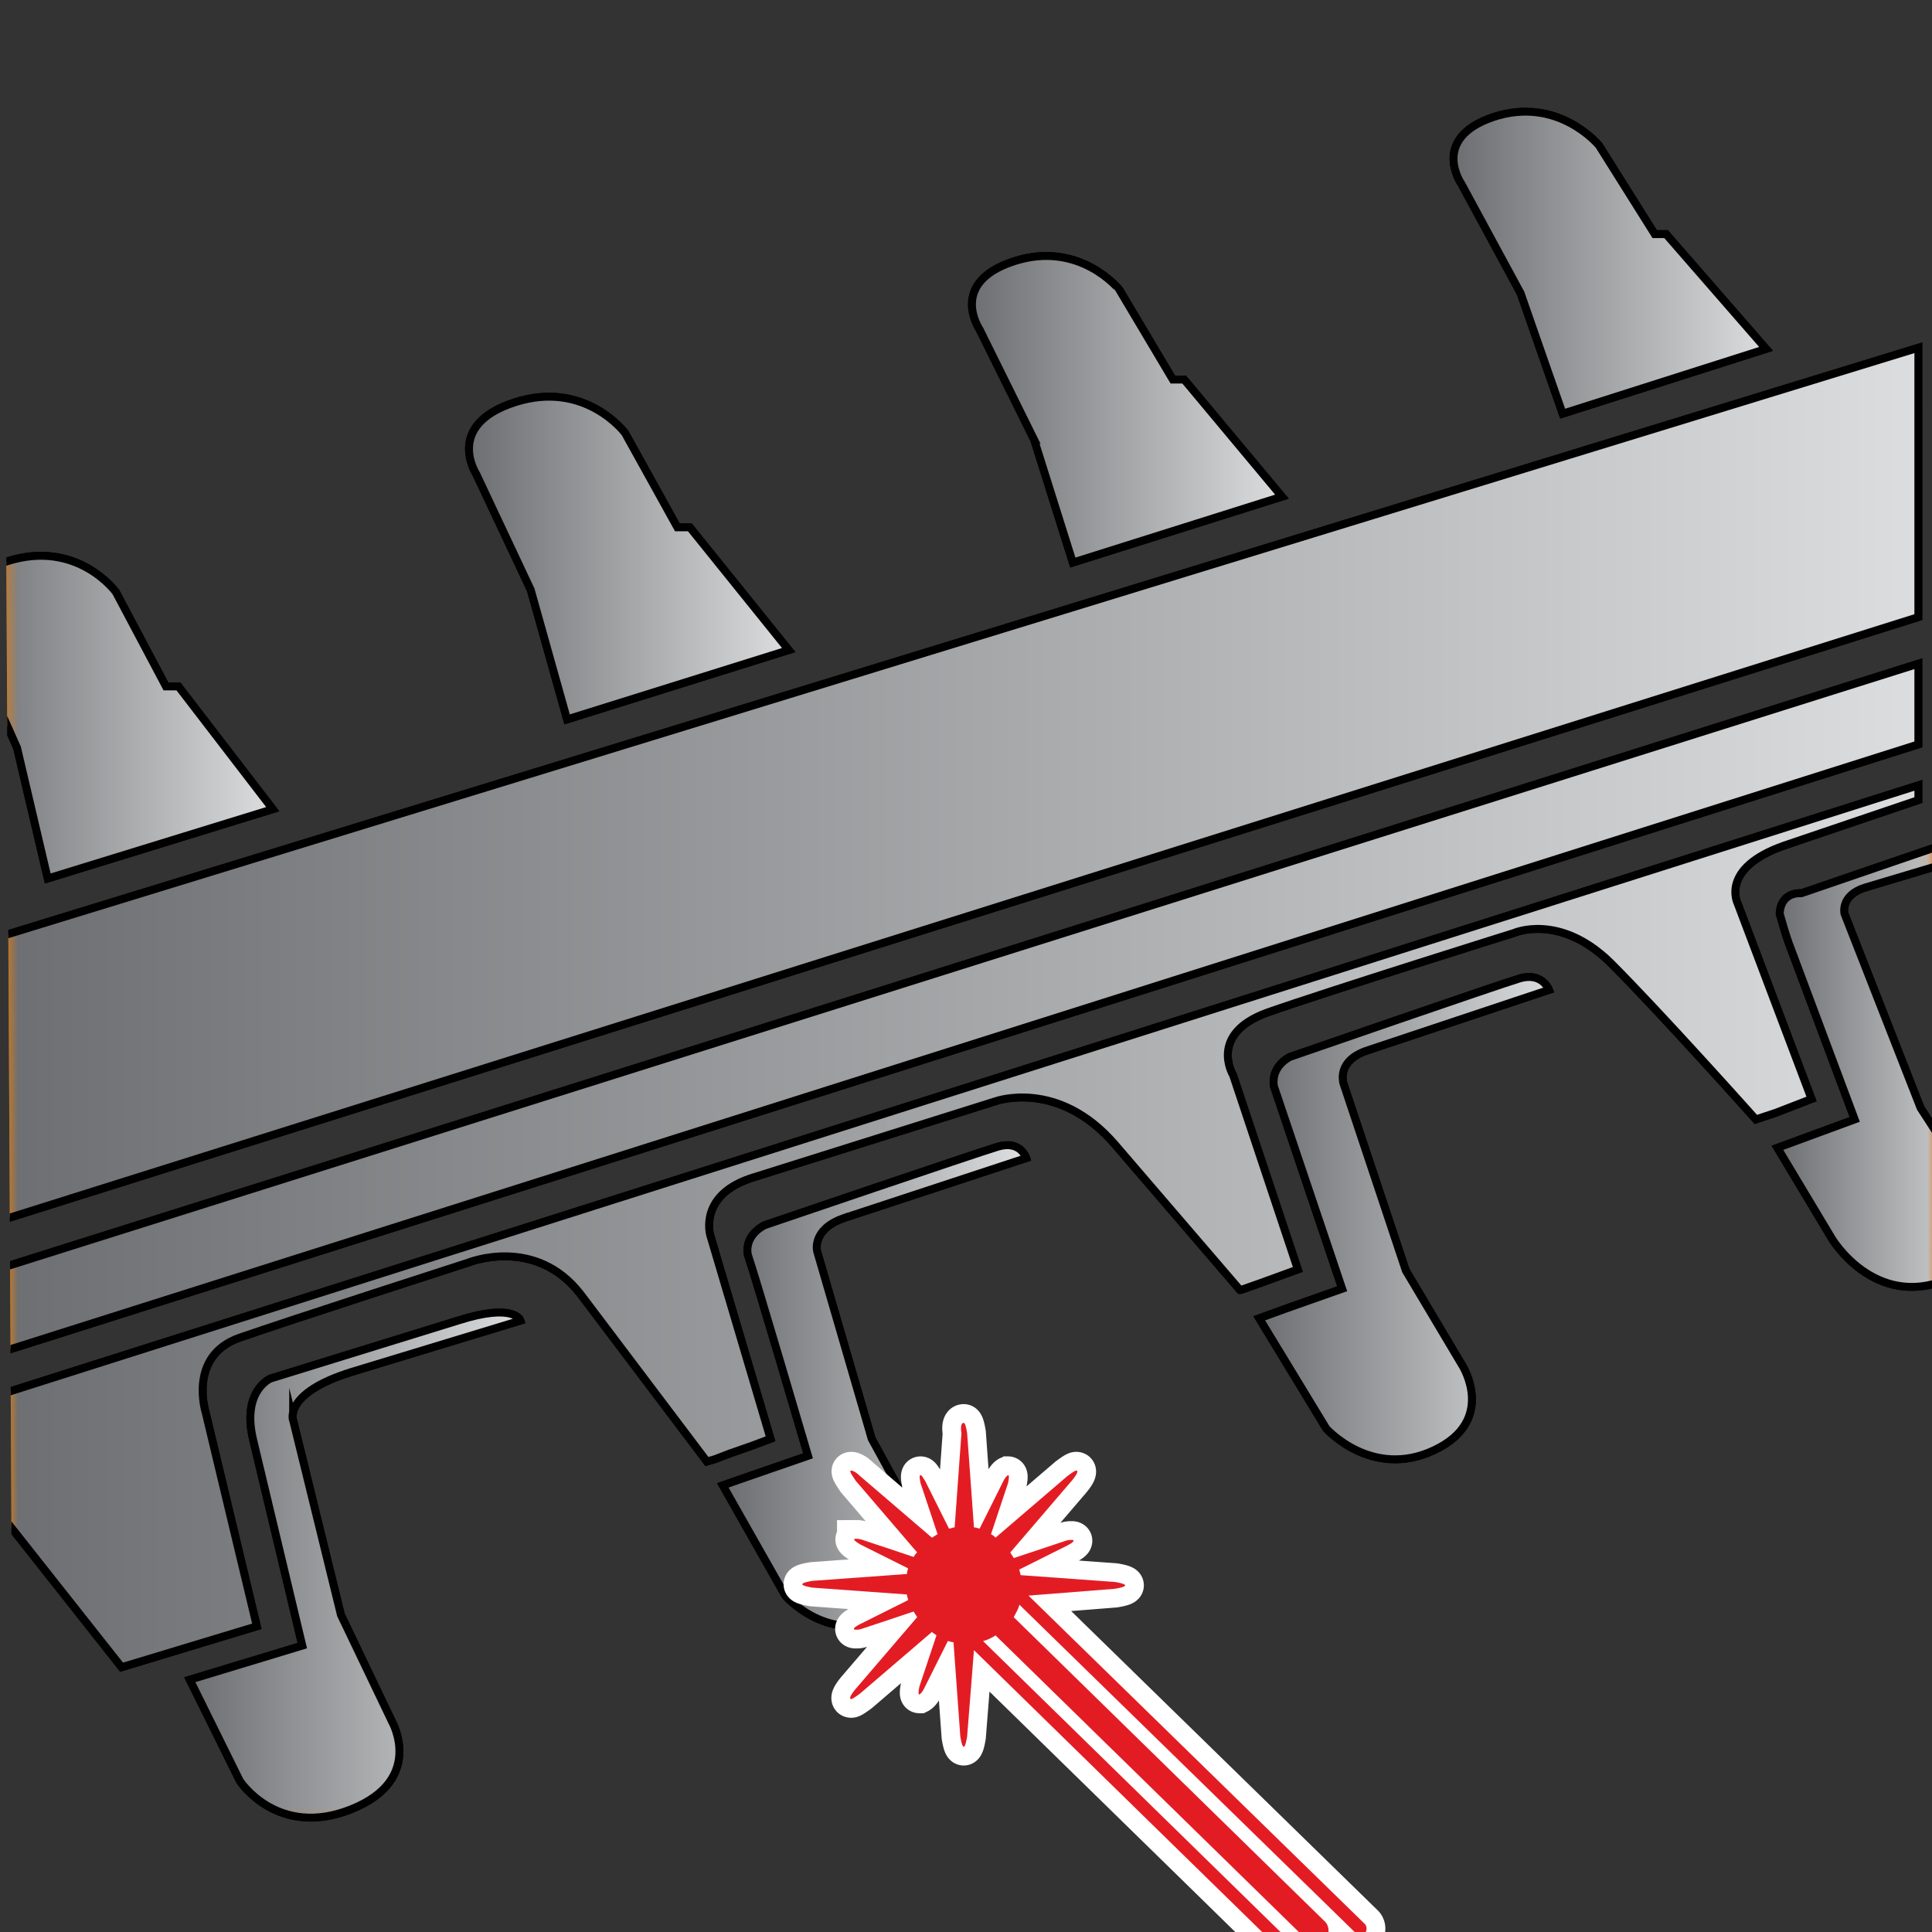 <svg xmlns="http://www.w3.org/2000/svg" xmlns:xlink="http://www.w3.org/1999/xlink" width="170" height="170" xmlns:v="https://vecta.io/nano"><rect width="100%" height="100%" fill="#333333" stroke="none"/><style><![CDATA[.Aw{stroke:#000}.Ax{stroke-width:.696}.Ay{stroke-miterlimit:10}.Az{clip-path:url(#L)}]]></style><defs><path id="A" d="M170.5 171H1.2L.3.3h169.3z"/><path id="B" d="M46.7 51.9l3.2 11.4 19.5-6.1-8.7-10.8h-1.1L55 38.1s-3.5-4.7-9.7-2.7-3.4 6.3-3.4 6.3l4.8 10.2z"/><path id="C" d="M91 38.7l3.4 10.8 18.4-5.8-8.6-10.3h-1l-4.7-7.9S95 21.1 89.2 23s-3 6-3 6l4.8 9.7z"/><path id="D" d="M133.8 25.8l3.7 10.6 17.9-5.7-8.8-10.1h-1l-4.9-7.8s-3.6-4.4-9.3-2.5c-5.6 1.9-2.8 5.9-2.8 5.9l5.2 9.6z"/><path id="E" d="M120.4 92.4l15.9-5.3s-.6-1.6-2.6-1-20.2 6.9-20.2 6.9-1.7.8-1.4 2.6l6 17.8-5.1 1.8-2.2.8 5.9 9.7s4 4.5 9.5 1.9 2.5-7.4 2.5-7.4l-5-8.4-5.5-16.5c0-.1-.6-2 2.2-2.9z"/><path id="F" d="M74.2 107.2l16.1-5.3s-.5-1.6-2.5-1-20.5 6.9-20.5 6.9-1.8.8-1.5 2.6c.6 1.7 5.3 17.7 5.3 17.7l-5.2 1.8-2.3.8 5.5 9.7s3.8 4.5 9.4 1.9 2.8-7.3 2.8-7.3l-4.6-8.4-4.8-16.5c0 0-.5-1.9 2.3-2.9z"/><path id="G" d="M154.8 98.4l1.5-.5h0l3.1-1.2-6.5-17.2s-1.6-3.1 4.1-5.1l11.8-4v-1.3L-.6 122.9v1.4 8.1l11.3 14.3 11.9-3.6-4.5-18.8s-1.6-5 3-6.6 20.1-6.6 20.1-6.6 5.9-2.4 9.9 2.8l11.1 14.7.7-.2 1.3-.5 2-.7h0l1.6-.6-5.3-17.9s-1.1-3.6 3.8-5.1l21.3-6.7s5.5-2 10.5 3.8l11 12.8h.1 0l1.7-.6h0l3.3-1.2-5.7-17.1s-2.2-3.6 3-5.5c5.1-1.8 21.7-7 21.7-7s4-1.8 8.5 2.6c4.5 4.5 12.8 13.8 12.8 13.8l.3-.1h0z"/><path id="H" d="M158.3 100.3l4.9-1.8-5.8-15.5s-.3-.8-.8-2.6c.1-2 1.9-1.8 1.9-1.8l14.3-4.9v1.8l-8.7 2.6c-2.2.7-1.8 2.3-1.8 2.3l6.7 17.1 3.7 5.7s5 6.9-1.4 9.4c-6.4 2.6-10.1-3.6-10.1-3.6l-4.8-8 1.9-.7z"/><path id="I" d="M4.2 77.3L24 71.2l-8.3-10.8h-1.1l-4.4-8.3S6.8 47.4.6 49.4-3 55.7-3 55.7l4.5 10.1 2.7 11.5z"/><path id="J" d="M31 120.7l14.8-4.5s-.5-1.6-5.5 0l-16.5 5.1s-2.6 1.1-1.5 5.5l4.3 18-9.9 3 4.4 8.9s3.3 5.1 9.8 2.5 3.6-7.7 3.6-7.7l-4.5-9.4-4.2-17.1c0 .1-1-2.4 5.2-4.3z"/><path id="K" d="M84.8 125.2c.1 0 .2.3.3.9l.6 8.3c.2 0 .4.1.5.1l2.1-4.2c.2-.4.4-.5.4-.5.1 0 .1.2 0 .7l-1.5 4.5c.2.1.3.2.4.3l6.3-5.4c.4-.3.7-.5.8-.5.2 0 .1.3-.4.9l-5.4 6.3c.1.2.2.3.3.5l4.5-1.5c.3-.1.4-.1.6-.1.3 0 .2.2-.4.5l-4.2 2.1c0 .2.1.3.1.5l8.3.6c1.2.2 1.2.4 0 .6l-7.6.6 29.6 28.9a.61.61 0 0 1 0 .8.76.76 0 0 1-.4.2.76.76 0 0 1-.4-.2l-29.6-28.9c-.1.4-.3.7-.5 1.1l27.4 26.8c.4.4.4 1.2 0 1.6-.2.2-.5.3-.8.3s-.6-.1-.8-.3l-27.4-26.8c-.3.2-.7.4-1.1.5l27.4 26.8a.61.61 0 0 1 0 .8.76.76 0 0 1-.4.2.76.76 0 0 1-.4-.2l-27.4-26.8-.6 7.6c-.1.6-.2.9-.3.9s-.2-.3-.3-.9l-.6-8.3c-.2 0-.4-.1-.5-.1l-2.1 4.2c-.2.4-.4.5-.4.5-.1 0-.1-.2 0-.7l1.5-4.5c-.1-.1-.3-.2-.4-.3l-6.3 5.4c-.4.3-.7.5-.8.5-.2 0-.1-.3.4-.9l5.4-6.3c-.1-.2-.2-.3-.3-.5l-4.5 1.5c-.3.1-.4.1-.6.1-.3 0-.2-.2.4-.5l4.2-2.1c0-.2-.1-.3-.1-.5l-8.3-.6c-1.2-.2-1.2-.4 0-.6l8.3-.6c0-.2.1-.4.1-.5l-4.2-2.1c-.5-.3-.7-.5-.4-.5a1.76 1.76 0 0 1 .6.1l4.5 1.5c.1-.2.2-.3.3-.4l-5.4-6.3c-.4-.6-.6-.9-.4-.9.1 0 .4.1.8.5l6.3 5.4c.2-.1.3-.2.5-.3l-1.5-4.5c-.1-.5-.1-.7 0-.7s.2.2.4.5l2.1 4.2c.2 0 .3-.1.5-.1l.6-8.3c-.1-.6 0-.9.2-.9"/></defs><clipPath id="L"><use xlink:href="#A"/></clipPath><g class="Az"><linearGradient id="M" gradientUnits="userSpaceOnUse" x1="144.881" y1="11.496" x2="-21.769" y2="77.826"><stop offset="0" stop-color="#ed6600"/><stop offset="1" stop-color="#ed8000"/></linearGradient><use xlink:href="#B" fill="url(#M)" class="Aw Ax Ay"/><linearGradient id="N" gradientUnits="userSpaceOnUse" x1="146.386" y1="15.277" x2="-20.264" y2="81.607"><stop offset="0" stop-color="#ed6600"/><stop offset="1" stop-color="#ed8000"/></linearGradient><use xlink:href="#C" fill="url(#N)" class="Aw Ax Ay"/><linearGradient id="O" gradientUnits="userSpaceOnUse" x1="147.799" y1="18.827" x2="-18.851" y2="85.157"><stop offset="0" stop-color="#ed6600"/><stop offset="1" stop-color="#ed8000"/></linearGradient><use xlink:href="#D" fill="url(#O)" class="Aw Ax Ay"/><linearGradient id="P" gradientUnits="userSpaceOnUse" x1="163.075" y1="57.208" x2="-3.575" y2="123.538"><stop offset="0" stop-color="#ed6600"/><stop offset="1" stop-color="#ed8000"/></linearGradient><path d="M-.6 119.2l169.4-53.7v-7.1L-.6 111.8z" fill="url(#P)" class="Aw Ax Ay"/><linearGradient id="Q" gradientUnits="userSpaceOnUse" x1="156.148" y1="39.804" x2="-10.502" y2="106.134"><stop offset="0" stop-color="#ed6600"/><stop offset="1" stop-color="#ed8000"/></linearGradient><path d="M168.8 30.6L-.6 82.6v25l169.4-53.3z" fill="url(#Q)" class="Aw Ax Ay"/><linearGradient id="R" gradientUnits="userSpaceOnUse" x1="175.404" y1="88.182" x2="8.754" y2="154.512"><stop offset="0" stop-color="#ed6600"/><stop offset="1" stop-color="#ed8000"/></linearGradient><use xlink:href="#E" fill="url(#R)" class="Aw Ax Ay"/><linearGradient id="S" gradientUnits="userSpaceOnUse" x1="174.884" y1="85.254" x2="5.464" y2="151.531"><stop offset="0" stop-color="#ed6600"/><stop offset="1" stop-color="#ed8000"/></linearGradient><use xlink:href="#F" fill="url(#S)" class="Aw Ax Ay"/><linearGradient id="T" gradientUnits="userSpaceOnUse" x1="169.706" y1="73.868" x2="3.056" y2="140.198"><stop offset="0" stop-color="#ed6600"/><stop offset="1" stop-color="#ed8000"/></linearGradient><use xlink:href="#G" fill="url(#T)" class="Aw Ax Ay"/><linearGradient id="U" gradientUnits="userSpaceOnUse" x1="176.497" y1="90.928" x2="9.847" y2="157.258"><stop offset="0" stop-color="#ed6600"/><stop offset="1" stop-color="#ed8000"/></linearGradient><use xlink:href="#H" fill="url(#U)" class="Aw Ax Ay"/><linearGradient id="V" gradientUnits="userSpaceOnUse" x1="143.514" y1="8.062" x2="-23.136" y2="74.392"><stop offset="0" stop-color="#ed6600"/><stop offset="1" stop-color="#ed8000"/></linearGradient><use xlink:href="#I" fill="url(#V)" class="Aw Ax Ay"/><linearGradient id="W" gradientUnits="userSpaceOnUse" x1="173.072" y1="82.324" x2="6.422" y2="148.654"><stop offset="0" stop-color="#ed6600"/><stop offset="1" stop-color="#ed8000"/></linearGradient><use xlink:href="#J" fill="url(#W)" class="Aw Ax Ay"/></g><defs><filter id="X" filterUnits="userSpaceOnUse" x="-3.9" y="9.6" width="178.9" height="150.9"><feColorMatrix values="1 0 0 0 0  0 1 0 0 0  0 0 1 0 0  0 0 0 1 0"/></filter></defs><mask maskUnits="userSpaceOnUse" x="-3.9" y="9.6" width="178.9" height="150.9" id="Y"><g filter="url(#X)"><radialGradient id="Z" cx="77.505" cy="135.319" r="111.651" gradientUnits="userSpaceOnUse"><stop offset="0" stop-color="#fff"/><stop offset=".536" stop-color="#f5f5f5"/><stop offset=".575" stop-color="#231f20"/></radialGradient><path d="M-18.2 1h217.8v167.9H-18.2z" fill="url(#Z)" class="Az"/></g></mask><g mask="url(#Y)" class="Az"><linearGradient id="a" gradientUnits="userSpaceOnUse" x1="41.255" y1="49.127" x2="69.41" y2="49.127"><stop offset="0" stop-color="#6d6e71"/><stop offset="1" stop-color="#dcddde"/></linearGradient><use xlink:href="#B" fill="url(#a)" class="Aw Ax Ay"/><linearGradient id="b" gradientUnits="userSpaceOnUse" x1="85.391" y1="36.03" x2="112.709" y2="36.03"><stop offset="0" stop-color="#6d6e71"/><stop offset="1" stop-color="#dcddde"/></linearGradient><use xlink:href="#C" fill="url(#b)" class="Aw Ax Ay"/><linearGradient id="c" gradientUnits="userSpaceOnUse" x1="127.895" y1="23.182" x2="155.425" y2="23.182"><stop offset="0" stop-color="#6d6e71"/><stop offset="1" stop-color="#dcddde"/></linearGradient><use xlink:href="#D" fill="url(#c)" class="Aw Ax Ay"/><linearGradient id="d" gradientUnits="userSpaceOnUse" x1="-.589" y1="88.812" x2="168.838" y2="88.812"><stop offset="0" stop-color="#6d6e71"/><stop offset="1" stop-color="#dcddde"/></linearGradient><path d="M-.6 119.2l169.4-53.7v-7.1L-.6 111.8z" fill="url(#d)" class="Aw Ax Ay"/><linearGradient id="e" gradientUnits="userSpaceOnUse" x1="-.589" y1="69.123" x2="168.838" y2="69.123"><stop offset="0" stop-color="#6d6e71"/><stop offset="1" stop-color="#dcddde"/></linearGradient><path d="M168.8 30.6L-.6 82.6v25l169.4-53.3z" fill="url(#e)" class="Aw Ax Ay"/><linearGradient id="f" gradientUnits="userSpaceOnUse" x1="110.733" y1="107.178" x2="136.308" y2="107.178"><stop offset="0" stop-color="#6d6e71"/><stop offset="1" stop-color="#dcddde"/></linearGradient><use xlink:href="#E" fill="url(#f)" class="Aw Ax Ay"/><linearGradient id="g" gradientUnits="userSpaceOnUse" x1="63.978" y1="122.012" x2="89.553" y2="122.012"><stop offset="0" stop-color="#6d6e71"/><stop offset="1" stop-color="#dcddde"/></linearGradient><use xlink:href="#F" fill="url(#g)" class="Aw Ax Ay"/><linearGradient id="h" gradientUnits="userSpaceOnUse" x1="-0.589" y1="107.962" x2="168.838" y2="107.962"><stop offset="0" stop-color="#6d6e71"/><stop offset="1" stop-color="#dcddde"/></linearGradient><use xlink:href="#G" fill="url(#h)" class="Aw Ax Ay"/><linearGradient id="i" gradientUnits="userSpaceOnUse" x1="156.381" y1="93.518" x2="174.585" y2="93.518"><stop offset="0" stop-color="#6d6e71"/><stop offset="1" stop-color="#dcddde"/></linearGradient><use xlink:href="#H" fill="url(#i)" class="Aw Ax Ay"/><linearGradient id="j" gradientUnits="userSpaceOnUse" x1="-3.595" y1="63.095" x2="23.947" y2="63.095"><stop offset="0" stop-color="#6d6e71"/><stop offset="1" stop-color="#dcddde"/></linearGradient><use xlink:href="#I" fill="url(#j)" class="Aw Ax Ay"/><linearGradient id="k" gradientUnits="userSpaceOnUse" x1="16.586" y1="137.836" x2="45.758" y2="137.836"><stop offset="0" stop-color="#6d6e71"/><stop offset="1" stop-color="#dcddde"/></linearGradient><use xlink:href="#J" fill="url(#k)" class="Aw Ax Ay"/></g><defs><path id="l" d="M146 170H57.5l-.9-49.3h88.5z"/></defs><clipPath id="m"><use xlink:href="#l"/></clipPath><g clip-path="url(#m)"><use xlink:href="#K" fill="none" stroke="#fff" stroke-width="3.3"/><use xlink:href="#K" fill="#e31c24"/></g></svg>